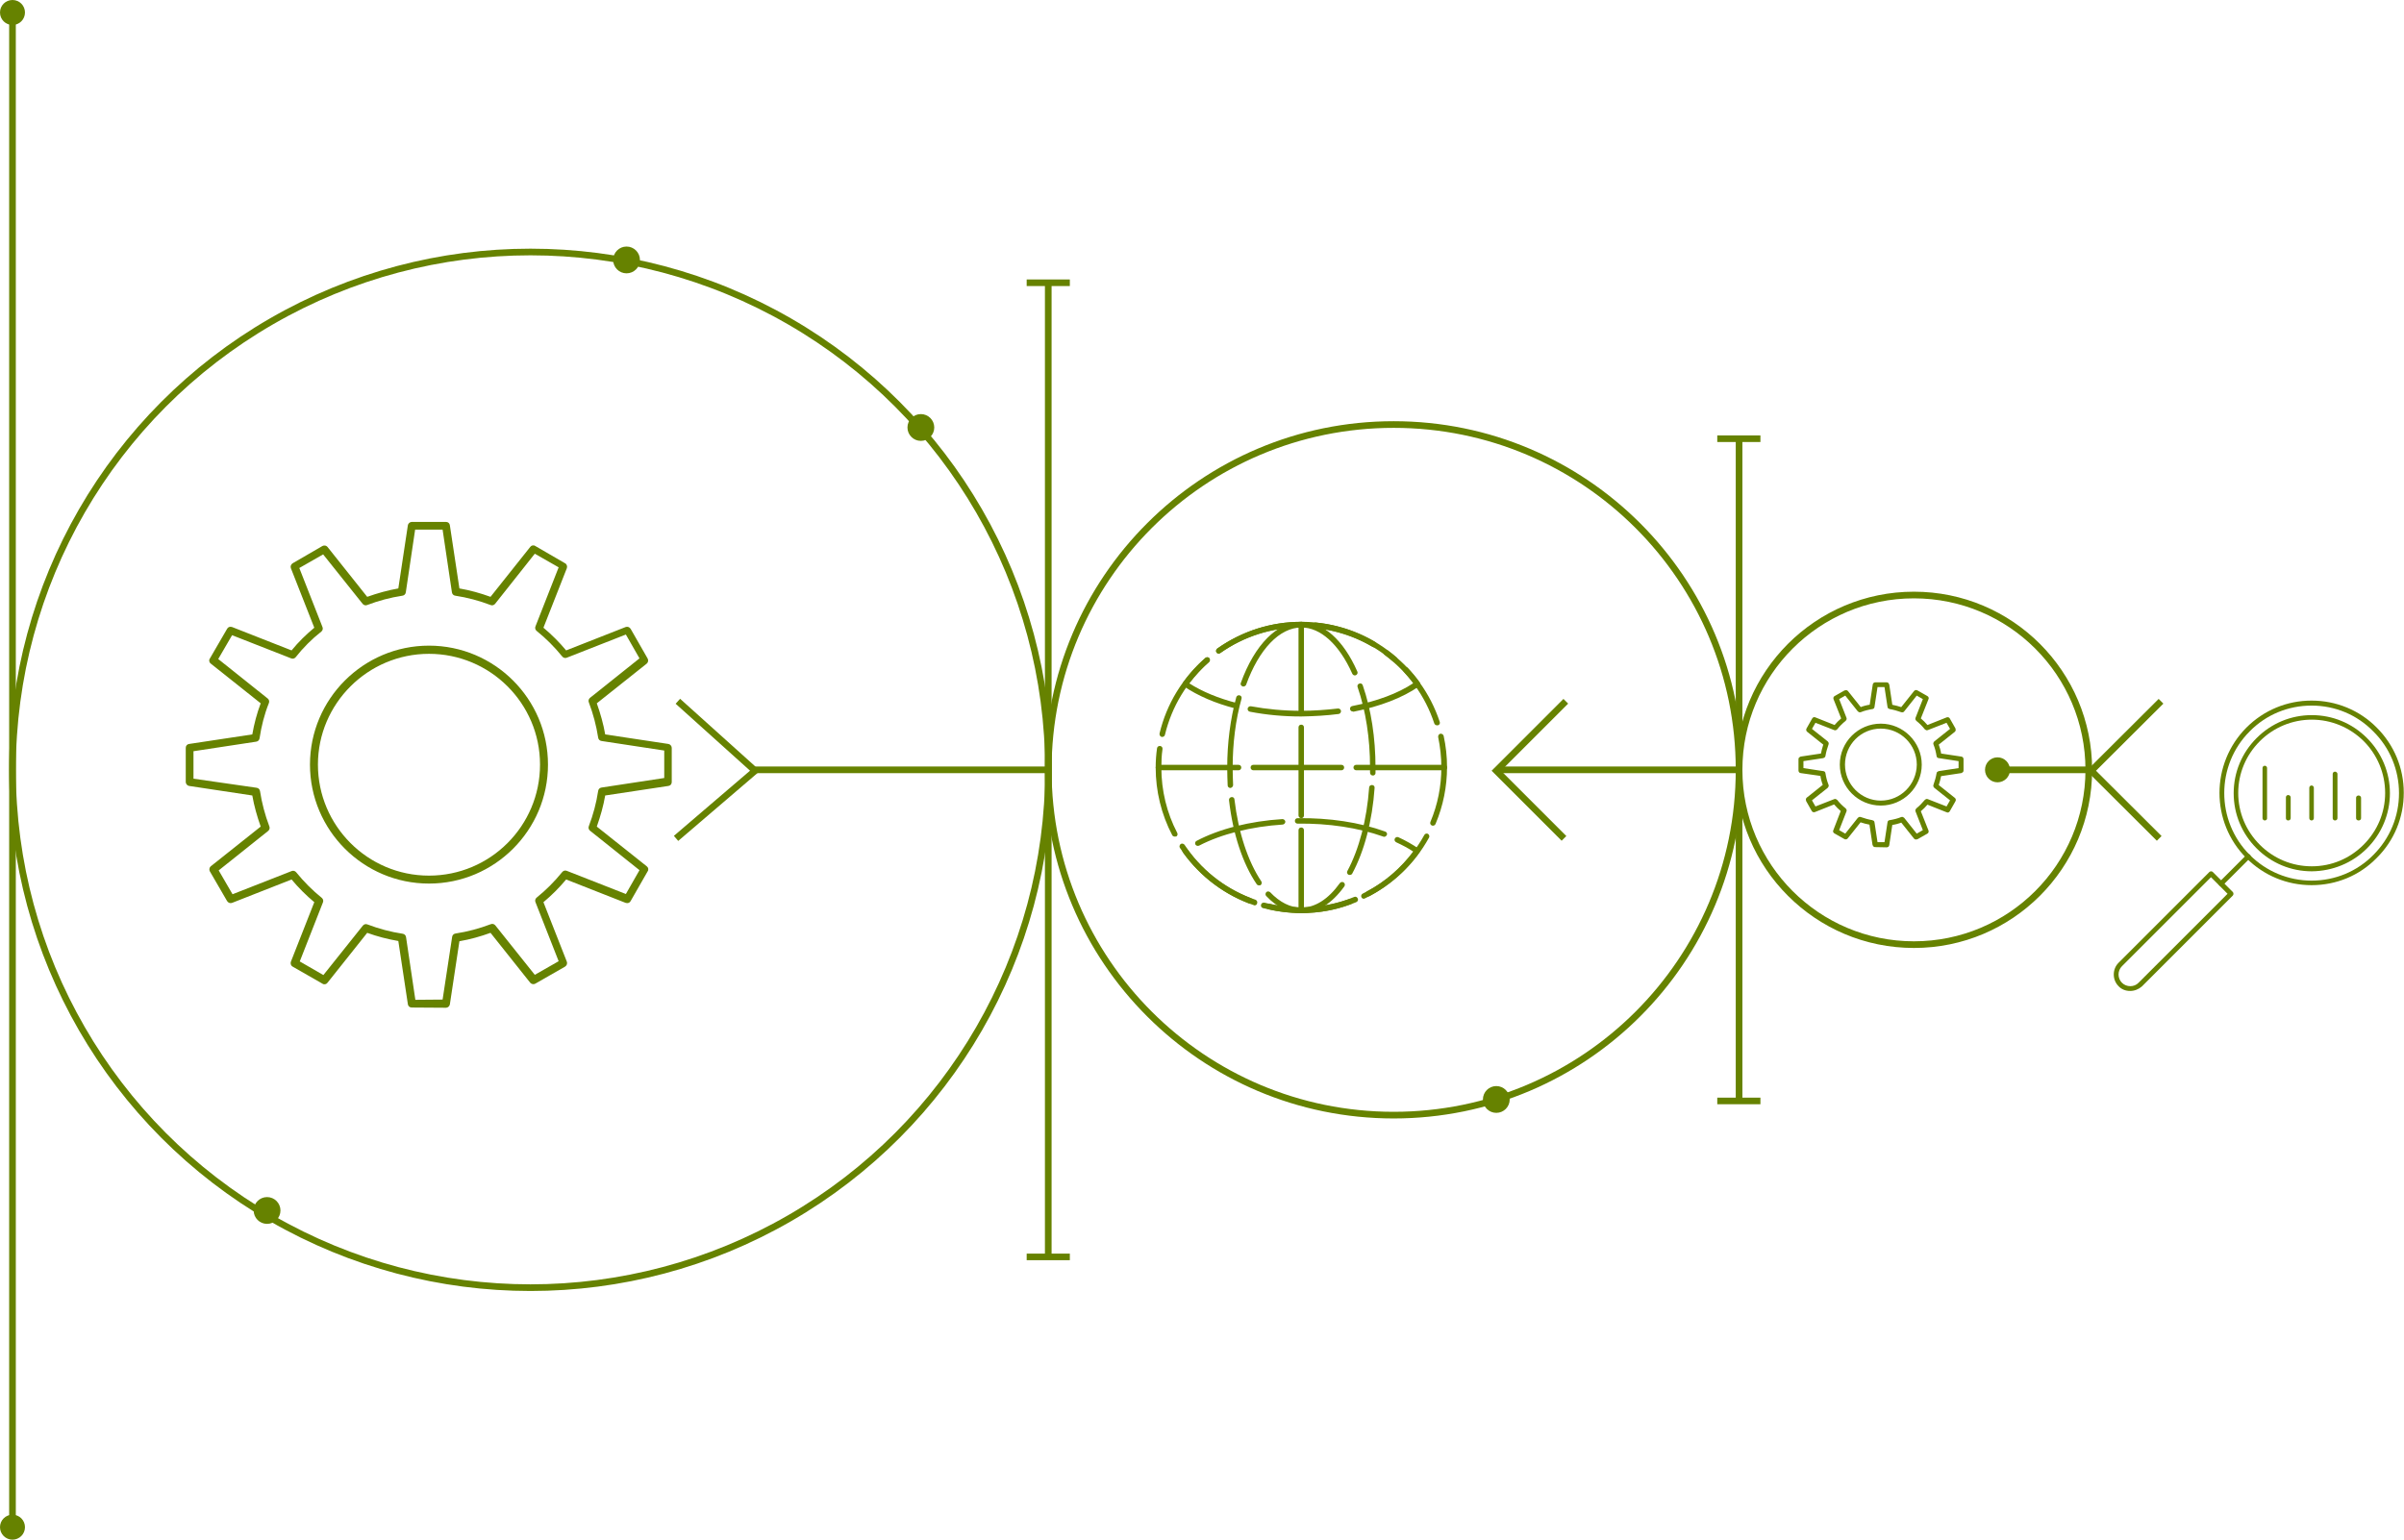 <?xml version="1.0" encoding="UTF-8"?> <svg xmlns="http://www.w3.org/2000/svg" xmlns:xlink="http://www.w3.org/1999/xlink" version="1.1" id="Слой_1" x="0px" y="0px" viewBox="0 0 1058.6 678.2" style="enable-background:new 0 0 1058.6 678.2;" xml:space="preserve"> <style type="text/css"> .st0{fill:#668200;} .st1{fill:none;stroke:#668200;stroke-width:2.93;stroke-miterlimit:10;} .st2{fill:#668200;stroke:#668200;stroke-width:1.08;stroke-miterlimit:10;} </style> <g id="_лой_1"> </g> <g id="_лой_2"> <g id="_лой_1-2"> <g> <g> <path class="st0" d="M1017.9,389.9L1017.9,389.9c-10.8,0-21-4.2-28.7-11.9c-15.8-15.8-15.8-41.6,0-57.5 c7.7-7.7,17.9-11.9,28.7-11.9s21.1,4.2,28.7,11.9c7.7,7.7,11.9,17.9,11.9,28.7s-4.2,21.1-11.9,28.7 C1039,385.7,1028.8,389.9,1017.9,389.9L1017.9,389.9z M1017.9,310.8L1017.9,310.8c-10.3,0-20,4-27.2,11.3c-15,15-15,39.5,0,54.5 c7.3,7.3,17,11.3,27.2,11.3c10.3,0,20-4,27.2-11.3c7.3-7.3,11.3-17,11.3-27.2s-4-20-11.3-27.2 C1037.9,314.8,1028.2,310.8,1017.9,310.8L1017.9,310.8z"></path> <path class="st0" d="M1018,383.8L1018,383.8c-9.2,0-17.8-3.6-24.3-10.1c-6.5-6.5-10.1-15.1-10.1-24.3s3.6-17.8,10.1-24.3 c6.5-6.5,15.1-10.1,24.3-10.1c9.2,0,17.8,3.6,24.3,10.1c6.5,6.5,10.1,15.2,10.1,24.3s-3.6,17.8-10.1,24.3 C1035.8,380.2,1027.1,383.7,1018,383.8L1018,383.8z M1018,317c-8.6,0-16.8,3.4-22.9,9.5c-6.1,6.1-9.5,14.2-9.5,22.8 s3.4,16.7,9.5,22.8c6.1,6.1,14.2,9.5,22.9,9.5s16.7-3.4,22.8-9.5s9.5-14.2,9.5-22.8s-3.4-16.8-9.5-22.9 C1034.7,320.4,1026.6,317,1018,317L1018,317z"></path> <path class="st0" d="M978,390.3L978,390.3c-0.3,0-0.5-0.1-0.7-0.3c-0.4-0.4-0.4-1.1,0-1.5l12-12c0.4-0.4,1.1-0.4,1.5,0 c0.4,0.4,0.4,1.1,0,1.5l-12,12C978.5,390.2,978.2,390.3,978,390.3L978,390.3z"></path> <path class="st0" d="M938,436.5L938,436.5c-2,0-3.8-0.7-5.1-2.1c-2.8-2.8-2.8-7.5,0-10.3l40-40c0.4-0.4,1.1-0.4,1.5,0l8.8,8.8 c0.2,0.2,0.3,0.5,0.3,0.8s-0.1,0.6-0.3,0.8l-40,40C941.7,435.8,939.9,436.5,938,436.5L938,436.5z M980.9,393.7l-7.3-7.3 l-39.2,39.2c-2,2-2,5.3,0,7.3c2,2,5.4,2,7.3,0L980.9,393.7L980.9,393.7z"></path> <path class="st0" d="M1037.5,360.4v-9c0-0.6,0.5-1,1.1-1s1.1,0.5,1.1,1v9c0,0.6-0.5,1-1.1,1C1038,361.4,1037.5,361,1037.5,360.4 z"></path> <path class="st0" d="M1027.2,360.4v-19.5c0-0.6,0.5-1,1-1c0.6,0,1.1,0.5,1.1,1v19.5c0,0.6-0.5,1-1.1,1 C1027.7,361.4,1027.2,361,1027.2,360.4z"></path> <path class="st0" d="M1016.9,360.4V347c0-0.6,0.5-1,1-1c0.6,0,1,0.5,1,1v13.4c0,0.6-0.5,1-1,1 C1017.4,361.4,1016.9,361,1016.9,360.4z"></path> <path class="st0" d="M1006.6,360.4v-9.2c0-0.6,0.5-1,1-1c0.6,0,1.1,0.5,1.1,1v9.2c0,0.6-0.5,1-1.1,1 C1007,361.4,1006.6,361,1006.6,360.4z"></path> <path class="st0" d="M997.3,361.4c-0.6,0-1-0.5-1-1v-22.1c0-0.6,0.5-1,1-1c0.6,0,1,0.5,1,1v22.1 C998.4,360.9,997.9,361.4,997.3,361.4L997.3,361.4z"></path> </g> <g> <path class="st0" d="M573,402.2c-5.7,0-11.4-0.8-16.9-2.2c-0.6-0.2-1-0.8-0.8-1.5s0.8-1,1.5-0.9c5.3,1.4,10.7,2.1,16.2,2.1 c7.3,0,14.4-1.3,21.2-3.7c0.6-0.2,1.3,0.1,1.5,0.7c0.2,0.6-0.1,1.3-0.7,1.5C588,400.9,580.6,402.2,573,402.2L573,402.2z M550.3,398L550.3,398c-0.1,0-0.3,0-0.4-0.1c-12.4-4.8-22.9-13.2-30.3-24.4c-0.4-0.5-0.2-1.3,0.3-1.7s1.3-0.2,1.7,0.3 c7.1,10.7,17.2,18.8,29.2,23.5c0.6,0.2,0.9,0.9,0.7,1.6C551.3,397.7,550.8,398,550.3,398L550.3,398z M600.6,395.9L600.6,395.9 c-0.4,0-0.9-0.2-1.1-0.7c-0.3-0.6,0-1.3,0.6-1.6c11.6-5.6,20.9-14.6,27.1-25.8c0.3-0.6,1.1-0.8,1.6-0.5s0.8,1.1,0.5,1.6 c-6.4,11.7-16.2,21-28.2,26.8C600.9,395.8,600.8,395.8,600.6,395.9L600.6,395.9z M517.3,368.5L517.3,368.5 c-0.4,0-0.9-0.2-1.1-0.6c-4.8-9.1-7.3-19.5-7.3-29.8c0-2.8,0.2-5.7,0.6-8.5c0.1-0.7,0.7-1.1,1.4-1c0.7,0.1,1.1,0.7,1,1.4 c-0.4,2.7-0.5,5.5-0.5,8.2c0,10,2.4,19.9,7,28.7c0.3,0.6,0.1,1.3-0.5,1.6C517.7,368.4,517.5,368.5,517.3,368.5L517.3,368.5z M631,363.7L631,363.7c-0.2,0-0.3,0-0.5-0.1c-0.6-0.2-0.9-1-0.6-1.6c3.2-7.6,4.8-15.7,4.8-24c0-4.5-0.5-9-1.4-13.3 c-0.1-0.7,0.3-1.3,0.9-1.5c0.7-0.1,1.3,0.3,1.5,0.9c1,4.5,1.5,9.2,1.5,13.8c0,8.6-1.7,17-5,24.9 C632,363.4,631.5,363.7,631,363.7L631,363.7z M511.8,324.6L511.8,324.6c-0.1,0-0.2,0-0.3,0c-0.6-0.2-1-0.8-0.9-1.5 c3.1-13,10.1-24.5,20.2-33.3c0.5-0.4,1.3-0.4,1.7,0.1c0.4,0.5,0.4,1.3-0.1,1.7c-9.7,8.5-16.4,19.6-19.4,32 C512.9,324.2,512.4,324.6,511.8,324.6L511.8,324.6z M632.8,319.5L632.8,319.5c-0.5,0-1-0.3-1.2-0.8c-4-12.2-11.6-22.6-22-30.3 c-0.5-0.4-0.6-1.2-0.2-1.7c0.4-0.5,1.2-0.6,1.7-0.2c10.8,8,18.7,18.8,22.9,31.5c0.2,0.6-0.1,1.3-0.8,1.5 C633,319.4,632.9,319.5,632.8,319.5L632.8,319.5z M536.7,287.9L536.7,287.9c-0.4,0-0.8-0.2-1-0.5c-0.4-0.5-0.2-1.3,0.3-1.7 c10.9-7.7,23.7-11.8,37.1-11.8c11.5,0,22.7,3.1,32.5,8.9c0.6,0.3,0.8,1.1,0.4,1.7c-0.3,0.6-1.1,0.8-1.7,0.4 c-9.5-5.6-20.3-8.5-31.3-8.5c-12.9,0-25.2,3.9-35.7,11.3C537.1,287.8,536.9,287.9,536.7,287.9L536.7,287.9z"></path> <path class="st0" d="M573,402.2L573,402.2c-5.4,0-10.8-2.6-15.4-7.5c-0.5-0.5-0.4-1.2,0-1.7c0.5-0.5,1.2-0.4,1.7,0 c4.3,4.5,8.9,6.8,13.7,6.8c6.1,0,11.9-3.7,17-10.8c0.4-0.5,1.1-0.7,1.7-0.3c0.5,0.4,0.7,1.1,0.3,1.7 C586.5,398.1,579.9,402.2,573,402.2L573,402.2z M554.4,390L554.4,390c-0.4,0-0.8-0.2-1-0.5c-6.2-9.1-10.5-22.2-12.2-37 c-0.1-0.7,0.4-1.3,1.1-1.4c0.7-0.1,1.3,0.4,1.3,1.1c1.7,14.4,5.9,27.2,11.8,36c0.4,0.5,0.2,1.3-0.3,1.7 C554.9,390,554.6,390,554.4,390L554.4,390z M594.4,385.4L594.4,385.4c-0.2,0-0.4,0-0.6-0.1c-0.6-0.3-0.8-1.1-0.5-1.6 c5.2-9.7,8.6-22.7,9.6-36.8c0-0.7,0.7-1.2,1.3-1.1c0.7,0,1.2,0.6,1.1,1.3c-1,14.4-4.5,27.8-9.9,37.8 C595.2,385.2,594.8,385.4,594.4,385.4L594.4,385.4z M541.8,347.1L541.8,347.1c-0.6,0-1.2-0.5-1.2-1.1c-0.1-2.6-0.2-5.3-0.2-7.9 c0-10.8,1.4-21.5,4-31c0.2-0.6,0.8-1,1.5-0.8c0.7,0.2,1,0.8,0.8,1.5c-2.6,9.2-3.9,19.7-3.9,30.3c0,2.6,0.1,5.2,0.2,7.7 C543,346.4,542.5,347,541.8,347.1L541.8,347.1L541.8,347.1z M604.5,341.6L604.5,341.6c-0.7,0-1.2-0.6-1.2-1.2c0-0.8,0-1.6,0-2.4 c0-12.7-1.9-25-5.5-35.4c-0.2-0.6,0.1-1.3,0.8-1.5s1.3,0.1,1.5,0.8c3.7,10.7,5.6,23.2,5.6,36.2c0,0.8,0,1.6,0,2.5 C605.7,341.1,605.1,341.7,604.5,341.6L604.5,341.6z M547.5,302.4L547.5,302.4c-0.1,0-0.3,0-0.4-0.1c-0.6-0.2-1-0.9-0.7-1.5 c6.1-16.9,16.1-26.9,26.7-26.9c9.5,0,18.5,8,24.6,21.9c0.3,0.6,0,1.3-0.6,1.6c-0.6,0.3-1.3,0-1.6-0.6c-5.8-13-14-20.4-22.4-20.4 c-9.6,0-18.7,9.5-24.4,25.3C548.5,302.1,548,302.4,547.5,302.4L547.5,302.4z"></path> <path class="st0" d="M573,315.6L573,315.6c-7.8,0-15.4-0.7-22.6-2.1c-0.7-0.1-1.1-0.8-1-1.4s0.8-1.1,1.4-1 c7.1,1.3,14.5,2,22.2,2c5.4,0,10.9-0.4,16.1-1c0.7-0.1,1.3,0.4,1.4,1c0.1,0.7-0.4,1.3-1,1.4C584.1,315.2,578.6,315.5,573,315.6 L573,315.6z M595.7,313.4L595.7,313.4c-0.6,0-1.1-0.4-1.2-1c-0.1-0.7,0.3-1.3,1-1.4c10.7-2.1,20-5.5,26.9-10.1 c-1.4-1.8-2.8-3.5-4.3-5.1c-0.5-0.5-0.4-1.3,0.1-1.7c0.5-0.5,1.3-0.4,1.7,0.1c1.9,2,3.7,4.2,5.3,6.4c0.2,0.3,0.3,0.6,0.2,0.9 c0,0.3-0.2,0.6-0.5,0.8c-7.3,5.1-17.3,8.9-28.9,11.2C595.8,313.4,595.7,313.4,595.7,313.4L595.7,313.4z M544.4,312.1 L544.4,312.1c-0.1,0-0.2,0-0.3,0c-9-2.3-16.8-5.7-22.8-9.8c-0.3-0.2-0.4-0.5-0.5-0.8c0-0.3,0-0.6,0.2-0.9 c2.8-3.9,6.1-7.6,9.8-10.8c0.5-0.4,1.3-0.4,1.7,0.1c0.4,0.5,0.4,1.3-0.1,1.7c-3.2,2.8-6.1,6-8.7,9.4c5.6,3.6,12.8,6.6,21,8.7 c0.7,0.2,1,0.8,0.9,1.5C545.4,311.7,544.9,312.1,544.4,312.1L544.4,312.1z M614.3,291.7L614.3,291.7c-0.3,0-0.6-0.1-0.8-0.3 c-9.7-8.4-21.6-13.5-34.4-14.8c-0.7-0.1-1.1-0.7-1.1-1.3c0.1-0.7,0.7-1.1,1.3-1.1c13.3,1.3,25.6,6.6,35.7,15.4 c0.5,0.4,0.6,1.2,0.1,1.7C615,291.6,614.6,291.7,614.3,291.7L614.3,291.7z M536.7,287.9c-0.4,0-0.8-0.2-1-0.5 c-0.4-0.5-0.2-1.3,0.3-1.7c10.9-7.7,23.7-11.8,37.1-11.8c0.7,0,1.2,0.5,1.2,1.2s-0.5,1.2-1.2,1.2c-12.9,0-25.2,3.9-35.7,11.3 C537.1,287.8,536.9,287.9,536.7,287.9L536.7,287.9z"></path> <path class="st0" d="M573,402.2L573,402.2c-4.9,0-9.8-0.6-14.6-1.7c-0.7-0.2-1.1-0.8-0.9-1.5c0.2-0.7,0.8-1.1,1.5-0.9 c4.6,1.1,9.3,1.6,14,1.6c8.1,0,15.9-1.5,23.3-4.6c0.6-0.3,1.3,0,1.6,0.7c0.3,0.6,0,1.3-0.7,1.6 C589.6,400.6,581.4,402.2,573,402.2L573,402.2z M552.5,398.8L552.5,398.8c-0.2,0-0.3,0-0.4-0.1c-12.6-4.3-23.4-12.4-31.2-23.2 c-0.4-0.5-0.3-1.3,0.2-1.7c0,0,0.1-0.1,0.1-0.1c0.6-0.4,1.3-0.2,1.6,0.3c0.1,0.1,0.1,0.1,0.1,0.2c7.5,10.4,17.8,18,29.9,22.1 c0.6,0.2,1,0.9,0.8,1.5C553.5,398.5,553,398.8,552.5,398.8L552.5,398.8z M602.6,394.8L602.6,394.8c-0.4,0-0.8-0.2-1.1-0.6 c-0.3-0.6-0.1-1.3,0.5-1.6c7.9-4.2,14.9-10.3,20.3-17.5c-2.2-1.5-4.7-2.8-7.5-4.1c-0.6-0.3-0.9-1-0.6-1.6c0.3-0.6,1-0.9,1.6-0.6 c3.3,1.5,6.2,3.2,8.9,5c0.3,0.2,0.4,0.5,0.5,0.8c0,0.3,0,0.6-0.2,0.9c-5.7,7.9-13.3,14.6-21.9,19.2 C603,394.8,602.8,394.8,602.6,394.8L602.6,394.8z M527.5,372.6L527.5,372.6c-0.4,0-0.9-0.2-1.1-0.6c-0.3-0.6-0.1-1.3,0.5-1.6 c10-5.3,23.5-8.7,37.8-9.6c0.7,0,1.2,0.5,1.3,1.1c0,0.7-0.5,1.2-1.1,1.3c-14,0.9-27.1,4.2-36.9,9.3 C527.9,372.5,527.7,372.6,527.5,372.6L527.5,372.6z M609.5,368.6L609.5,368.6c-0.1,0-0.3,0-0.4-0.1c-11-3.9-24.2-5.9-37.7-5.7h0 c-0.7,0-1.2-0.5-1.2-1.2s0.5-1.2,1.2-1.2c13.9-0.2,27.3,1.8,38.6,5.9c0.6,0.2,1,0.9,0.7,1.5C610.4,368.3,610,368.6,609.5,368.6 L609.5,368.6z"></path> <path class="st0" d="M508.9,338.1c0-0.7,0.5-1.2,1.2-1.2h35.3c0.7,0,1.2,0.5,1.2,1.2s-0.6,1.2-1.2,1.2h-35.3 C509.4,339.3,508.9,338.7,508.9,338.1z M550.7,338.1c0-0.7,0.5-1.2,1.2-1.2h38.8c0.7,0,1.2,0.5,1.2,1.2s-0.6,1.2-1.2,1.2h-38.8 C551.2,339.3,550.7,338.7,550.7,338.1z M596,338.1c0-0.7,0.5-1.2,1.2-1.2H636c0.7,0,1.2,0.5,1.2,1.2s-0.6,1.2-1.2,1.2h-38.8 C596.5,339.3,596,338.7,596,338.1z"></path> <path class="st0" d="M571.8,401v-35.3c0-0.7,0.5-1.2,1.2-1.2s1.2,0.5,1.2,1.2V401c0,0.7-0.5,1.2-1.2,1.2 C572.3,402.2,571.8,401.7,571.8,401z M571.8,359.2l0-38.8c0-0.7,0.5-1.2,1.2-1.2s1.2,0.5,1.2,1.2l0,38.8c0,0.7-0.5,1.2-1.2,1.2 C572.3,360.4,571.8,359.8,571.8,359.2z M571.8,313.9v-38.8c0-0.7,0.5-1.2,1.2-1.2s1.2,0.5,1.2,1.2v38.8c0,0.7-0.5,1.2-1.2,1.2 C572.3,315.1,571.8,314.6,571.8,313.9z"></path> </g> <g> <circle class="st1" cx="842.8" cy="339.1" r="77"></circle> <circle class="st1" cx="613.7" cy="339.1" r="152.1"></circle> <circle class="st1" cx="233.6" cy="339.1" r="228.1"></circle> <g> <line class="st1" x1="765.8" y1="484.9" x2="765.8" y2="193.3"></line> <rect x="756.2" y="191.8" class="st0" width="19" height="2.9"></rect> <rect x="756.2" y="483.5" class="st0" width="19" height="2.9"></rect> </g> <g> <line class="st1" x1="461.6" y1="553.7" x2="461.6" y2="124.6"></line> <rect x="452.1" y="123.1" class="st0" width="19" height="2.9"></rect> <rect x="452.1" y="552.2" class="st0" width="19" height="2.9"></rect> </g> <g> <line class="st1" x1="5.5" y1="673" x2="5.5" y2="5.3"></line> <path class="st0" d="M5.5,11C2.5,11,0,8.6,0,5.5S2.5,0,5.5,0C8.6,0,11,2.5,11,5.5S8.6,11,5.5,11z"></path> <circle class="st0" cx="5.5" cy="672.7" r="5.5"></circle> </g> <g> <line class="st1" x1="919.8" y1="339.1" x2="879.3" y2="339.1"></line> <circle class="st0" cx="879.6" cy="339.1" r="5.5"></circle> </g> <polyline class="st1" points="950.8,369.3 920.9,339.5 951.6,308.9 "></polyline> <line class="st1" x1="765.8" y1="339.1" x2="658.9" y2="339.1"></line> <polyline class="st1" points="688.7,369.3 658.9,339.5 689.5,308.9 "></polyline> <line class="st1" x1="461.6" y1="339.1" x2="332.5" y2="339.1"></line> <polyline class="st1" points="297.7,369.3 332.5,339.5 298.5,308.9 "></polyline> </g> <circle class="st0" cx="405.5" cy="188.3" r="5.9"></circle> <circle class="st0" cx="275.9" cy="114.5" r="5.9"></circle> <circle class="st0" cx="117.6" cy="533.2" r="5.9"></circle> <circle class="st0" cx="658.9" cy="484.3" r="5.9"></circle> <g> <path class="st2" d="M825.7,372.6L825.7,372.6c-0.3,0-0.5-0.2-0.6-0.5l-1.4-9.3c-1.6-0.3-3.1-0.7-4.6-1.2l-5.9,7.4 c-0.2,0.2-0.5,0.3-0.8,0.1l-4.4-2.5c-0.2-0.1-0.4-0.5-0.2-0.7l3.4-8.8c-1.2-1-2.3-2.1-3.4-3.4l-8.8,3.5c-0.3,0.1-0.6,0-0.7-0.2 l-2.5-4.4c-0.1-0.2-0.1-0.6,0.1-0.8l7.4-5.9c-0.6-1.5-1-3-1.2-4.6L793,340c-0.3,0-0.5-0.3-0.5-0.6l0-5c0-0.3,0.2-0.5,0.5-0.6 l9.3-1.4c0.3-1.5,0.7-3.1,1.2-4.6l-7.4-5.9c-0.2-0.2-0.3-0.5-0.1-0.8l2.5-4.4c0.1-0.2,0.5-0.4,0.7-0.2l8.8,3.5 c1-1.2,2.1-2.3,3.4-3.4l-3.5-8.8c-0.1-0.3,0-0.6,0.2-0.7l4.4-2.5c0.2-0.1,0.6-0.1,0.8,0.1l5.9,7.4c1.5-0.6,3-1,4.6-1.2l1.4-9.3 c0-0.3,0.3-0.5,0.6-0.5h5c0.3,0,0.5,0.2,0.6,0.5l1.4,9.3c1.6,0.3,3.1,0.7,4.6,1.2l5.9-7.4c0.2-0.2,0.5-0.3,0.8-0.1l4.4,2.5 c0.2,0.1,0.4,0.5,0.2,0.7l-3.5,8.8c1.2,1,2.3,2.1,3.4,3.4l8.8-3.5c0.3-0.1,0.6,0,0.7,0.2l2.5,4.4c0.1,0.2,0.1,0.6-0.1,0.8 l-7.4,5.9c0.5,1.5,1,3,1.2,4.6l9.3,1.4c0.3,0,0.5,0.3,0.5,0.6v5c0,0.3-0.2,0.5-0.5,0.6l-9.3,1.4c-0.3,1.6-0.7,3.1-1.2,4.6 l7.4,5.9c0.2,0.2,0.3,0.5,0.1,0.8l-2.5,4.4c-0.1,0.2-0.5,0.4-0.7,0.2l-8.8-3.5c-1,1.2-2.2,2.4-3.4,3.4l3.5,8.8 c0.1,0.3,0,0.6-0.2,0.7l-4.4,2.5c-0.2,0.1-0.6,0.1-0.8-0.1l-5.9-7.4c-1.5,0.6-3,1-4.6,1.2l-1.4,9.3c0,0.3-0.3,0.5-0.6,0.5 L825.7,372.6L825.7,372.6z M830.3,371.5l1.4-9.2c0-0.3,0.2-0.5,0.5-0.5c1.8-0.3,3.5-0.7,5.2-1.4c0.2-0.1,0.5,0,0.7,0.2l5.8,7.3 l3.5-2l-3.4-8.7c-0.1-0.2,0-0.5,0.2-0.7c1.4-1.1,2.6-2.4,3.8-3.8c0.2-0.2,0.4-0.3,0.7-0.2l8.7,3.4l2-3.5l-7.3-5.8 c-0.2-0.2-0.3-0.4-0.2-0.7c0.6-1.7,1.1-3.4,1.4-5.2c0-0.2,0.2-0.4,0.5-0.5l9.2-1.4v-4l-9.2-1.4c-0.3,0-0.5-0.2-0.5-0.5 c-0.3-1.8-0.7-3.5-1.4-5.2c-0.1-0.2,0-0.5,0.2-0.7l7.3-5.8l-2-3.5l-8.7,3.4c-0.2,0.1-0.5,0-0.7-0.2c-1.1-1.4-2.4-2.7-3.8-3.8 c-0.2-0.2-0.3-0.4-0.2-0.7l3.4-8.7l-3.5-2l-5.8,7.3c-0.1,0.2-0.4,0.3-0.7,0.2c-1.7-0.6-3.4-1.1-5.2-1.4c-0.2,0-0.5-0.2-0.5-0.5 l-1.4-9.2h-4l-1.4,9.2c0,0.3-0.2,0.5-0.5,0.5c-1.8,0.3-3.5,0.7-5.2,1.4c-0.2,0.1-0.5,0-0.7-0.2l-5.8-7.3l-3.5,2l3.4,8.7 c0.1,0.2,0,0.5-0.2,0.7c-1.4,1.1-2.7,2.4-3.8,3.8c-0.2,0.2-0.4,0.3-0.7,0.2l-8.7-3.4l-2,3.5l7.3,5.8c0.2,0.2,0.3,0.4,0.2,0.7 c-0.6,1.7-1.1,3.4-1.4,5.2c0,0.2-0.2,0.4-0.5,0.5l-9.2,1.4v4l9.2,1.4c0.3,0,0.5,0.2,0.5,0.5c0.3,1.8,0.7,3.5,1.4,5.2 c0.1,0.2,0,0.5-0.2,0.7l-7.3,5.8l2,3.5l8.7-3.4c0.2-0.1,0.5,0,0.7,0.2c1.1,1.4,2.4,2.7,3.8,3.8c0.2,0.2,0.3,0.4,0.2,0.7 l-3.4,8.7l3.5,2l5.8-7.3c0.2-0.2,0.4-0.3,0.7-0.2c1.7,0.6,3.4,1.1,5.2,1.4c0.2,0,0.5,0.2,0.5,0.5l1.4,9.2H830.3L830.3,371.5z"></path> <path class="st2" d="M810.7,336.8c0-9.7,7.9-17.5,17.5-17.5s17.5,7.9,17.5,17.5c0,9.7-7.9,17.5-17.5,17.5 S810.7,346.5,810.7,336.8z M811.9,336.8c0,9,7.3,16.4,16.3,16.4s16.3-7.3,16.4-16.4c0-9-7.3-16.4-16.4-16.4 S811.9,327.8,811.9,336.8z"></path> </g> <g> <path class="st0" d="M181.3,443.8c-0.9,0-1.6-0.6-1.7-1.5l-4.2-27.8c-4.7-0.8-9.3-2-13.7-3.6l-17.5,22c-0.5,0.7-1.5,0.9-2.2,0.4 l-13.1-7.5c-0.8-0.4-1.1-1.4-0.8-2.2l10.3-26.2c-3.6-3-7-6.4-10-10l-26.2,10.3c-0.8,0.3-1.7,0-2.2-0.8l-7.6-13.1 c-0.4-0.7-0.2-1.7,0.4-2.2l22-17.5c-1.6-4.5-2.9-9.1-3.7-13.7l-27.8-4.2c-0.8-0.1-1.5-0.9-1.5-1.7v-15.1c0-0.9,0.6-1.6,1.5-1.7 l27.8-4.2c0.8-4.6,2-9.2,3.7-13.7l-22-17.5c-0.7-0.5-0.9-1.5-0.4-2.2l7.6-13.1c0.4-0.8,1.3-1.1,2.2-0.8l26.2,10.3 c3-3.7,6.4-7,10-10l-10.3-26.2c-0.3-0.8,0-1.7,0.8-2.2l13.1-7.6c0.8-0.4,1.7-0.2,2.2,0.4l17.5,22c4.5-1.6,9.1-2.9,13.7-3.7 l4.2-27.8c0.1-0.8,0.9-1.5,1.7-1.5h15.1c0.9,0,1.6,0.6,1.7,1.5l4.2,27.8c4.7,0.8,9.3,2.1,13.7,3.7l17.5-22 c0.5-0.7,1.5-0.9,2.2-0.4l13.1,7.6c0.8,0.4,1.1,1.4,0.8,2.2l-10.3,26.2c3.6,3,7,6.4,10,10l26.2-10.3c0.8-0.3,1.7,0,2.2,0.8 l7.5,13.1c0.4,0.8,0.2,1.7-0.4,2.2l-22,17.5c1.6,4.5,2.9,9.1,3.7,13.7l27.8,4.2c0.8,0.1,1.5,0.9,1.5,1.7v15.1 c0,0.9-0.6,1.6-1.5,1.7l-27.8,4.2c-0.8,4.6-2.1,9.2-3.7,13.7l22,17.5c0.7,0.5,0.9,1.5,0.4,2.2l-7.5,13.1 c-0.4,0.8-1.3,1.1-2.2,0.8l-26.2-10.3c-3.1,3.7-6.4,7-10,10l10.3,26.2c0.3,0.8,0,1.7-0.8,2.2l-13.1,7.5 c-0.7,0.4-1.7,0.2-2.2-0.4l-17.5-22c-4.4,1.6-9,2.9-13.7,3.7l-4.2,27.8c-0.1,0.8-0.9,1.5-1.7,1.5L181.3,443.8L181.3,443.8z M194.9,440.3L194.9,440.3l4.2-27.6c0.1-0.8,0.7-1.4,1.5-1.5c5.3-0.8,10.5-2.2,15.5-4.1c0.7-0.3,1.5-0.1,2,0.5l17.4,21.8l10.5-6 l-10.2-26c-0.3-0.7-0.1-1.5,0.5-2c4.1-3.3,7.9-7.1,11.3-11.3c0.5-0.6,1.3-0.8,2-0.5l26,10.2l6-10.5l-21.8-17.4 c-0.6-0.5-0.8-1.3-0.5-2c1.9-5,3.3-10.2,4.1-15.5c0.1-0.8,0.7-1.4,1.5-1.5l27.6-4.2v-12.1l-27.6-4.2c-0.8-0.1-1.4-0.7-1.5-1.5 c-0.8-5.2-2.2-10.5-4.1-15.5c-0.3-0.7-0.1-1.5,0.5-2l21.8-17.4l-6-10.5l-26,10.2c-0.7,0.3-1.5,0.1-2-0.5 c-3.4-4.2-7.2-8-11.3-11.3c-0.6-0.5-0.8-1.3-0.5-2l10.2-26l-10.5-6L218,266c-0.5,0.6-1.3,0.8-2,0.5c-5-1.9-10.2-3.3-15.5-4.1 c-0.8-0.1-1.4-0.7-1.5-1.5l-4.1-27.6h-12.1l-4.1,27.6c-0.1,0.8-0.7,1.4-1.5,1.5c-5.3,0.8-10.5,2.2-15.5,4.1 c-0.7,0.3-1.5,0.1-2-0.5l-17.4-21.8l-10.5,6l10.2,26c0.3,0.7,0.1,1.5-0.5,2c-4.2,3.3-8,7.1-11.3,11.3c-0.5,0.6-1.3,0.8-2,0.5 l-26-10.2l-6.1,10.5l21.8,17.4c0.6,0.5,0.8,1.3,0.5,2c-2,5-3.3,10.2-4.1,15.5c-0.1,0.8-0.7,1.4-1.5,1.5l-27.6,4.2v12.1L113,347 c0.8,0.1,1.4,0.7,1.5,1.5c0.8,5.2,2.2,10.5,4.1,15.5c0.3,0.7,0.1,1.5-0.5,2l-21.8,17.4l6.1,10.5l26-10.2c0.7-0.3,1.5-0.1,2,0.5 c3.4,4.2,7.2,8,11.3,11.3c0.6,0.5,0.8,1.3,0.5,2l-10.2,26l10.4,6l17.4-21.8c0.5-0.6,1.3-0.8,2-0.5c5,1.9,10.2,3.3,15.5,4.1 c0.8,0.1,1.4,0.7,1.5,1.5l4.1,27.6L194.9,440.3L194.9,440.3z"></path> <path class="st0" d="M136.5,336.8c0-28.9,23.5-52.4,52.4-52.4s52.4,23.5,52.4,52.4s-23.5,52.4-52.4,52.4 S136.5,365.7,136.5,336.8z M140,336.8c0,26.9,21.9,48.9,48.9,48.9s48.9-21.9,48.9-48.9S215.8,288,188.9,288S140,309.9,140,336.8 z"></path> </g> </g> </g> </g> </svg> 